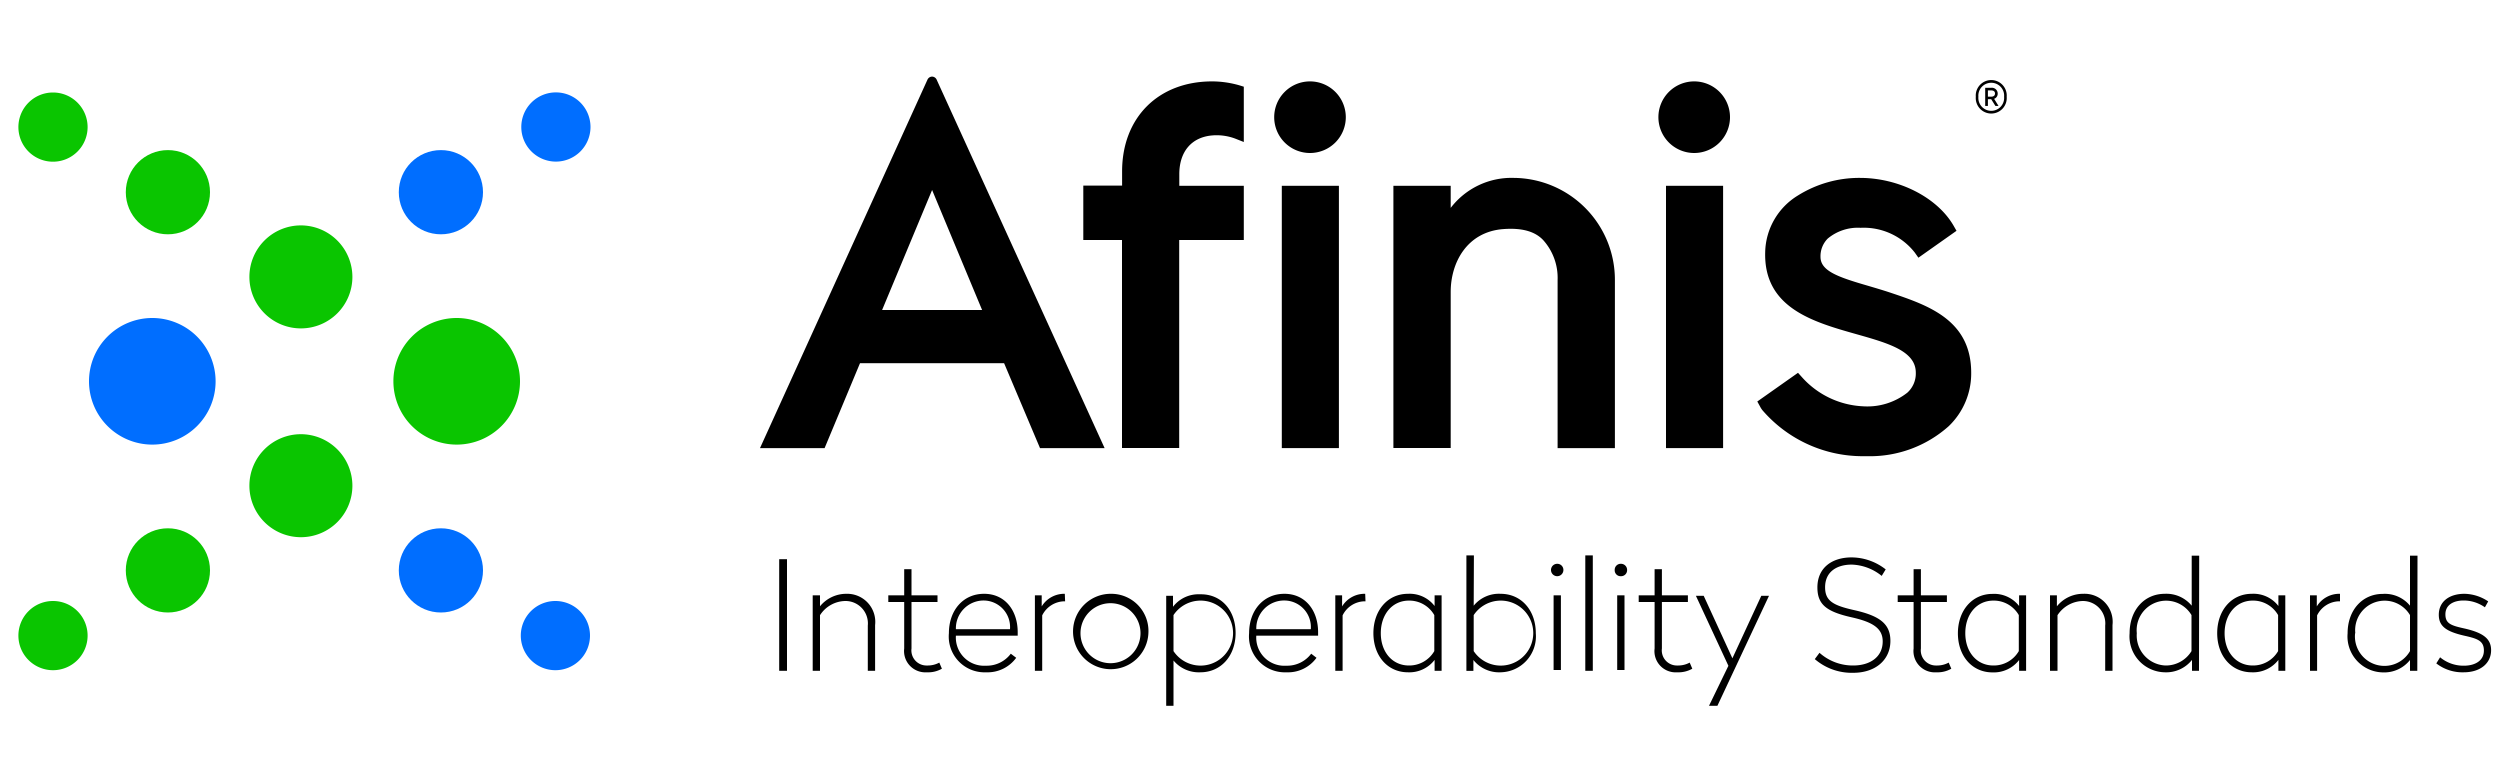 <svg id="Layer_1" data-name="Layer 1" xmlns="http://www.w3.org/2000/svg" viewBox="0 0 250 77.65"><defs><style>.cls-1{fill:#0ac500;}.cls-2{fill:#006eff;}</style></defs><path class="cls-1" d="M45.65,31.8A6.33,6.33,0,1,0,52,38.13,6.34,6.34,0,0,0,45.65,31.8Z"/><path class="cls-1" d="M30.09,22.54a5.15,5.15,0,1,0,5.15,5.15A5.16,5.16,0,0,0,30.09,22.54Z"/><path class="cls-1" d="M30.09,43.42a5.15,5.15,0,1,0,5.15,5.15A5.16,5.16,0,0,0,30.09,43.42Z"/><circle class="cls-1" cx="16.79" cy="19.22" r="4.21"/><path class="cls-1" d="M5.3,9.25A3.46,3.46,0,1,0,8.76,12.7,3.46,3.46,0,0,0,5.3,9.25Z"/><circle class="cls-1" cx="16.79" cy="57.04" r="4.21"/><path class="cls-1" d="M5.3,60.1a3.46,3.46,0,1,0,3.46,3.46A3.46,3.46,0,0,0,5.3,60.1Z"/><path class="cls-2" d="M15.23,31.8a6.33,6.33,0,1,0,6.33,6.33A6.34,6.34,0,0,0,15.23,31.8Z"/><circle class="cls-2" cx="44.09" cy="19.22" r="4.21"/><path class="cls-2" d="M55.59,16.16a3.46,3.46,0,1,0-3.46-3.46A3.46,3.46,0,0,0,55.59,16.16Z"/><circle class="cls-2" cx="44.09" cy="57.04" r="4.21"/><path class="cls-2" d="M55.59,60.1A3.46,3.46,0,1,0,59,63.56,3.46,3.46,0,0,0,55.59,60.1Z"/><path d="M189.05,29.27c-.75-.25-1.5-.47-2.21-.68-3-.87-4.79-1.48-4.79-2.9a2.5,2.5,0,0,1,.72-1.83,4.71,4.71,0,0,1,3.29-1.08,6.48,6.48,0,0,1,5.42,2.48l.36.51,3.81-2.69-.28-.49c-1.62-2.83-5.47-4.8-9.36-4.8a11.57,11.57,0,0,0-6.22,1.76,6.8,6.8,0,0,0-3.27,5.64c-.17,5.59,4.77,7,9.13,8.23,3.18.9,5.93,1.68,5.93,3.85a2.58,2.58,0,0,1-.85,2,6.47,6.47,0,0,1-4.43,1.36,8.73,8.73,0,0,1-6.13-2.94l-.37-.41-4.07,2.87.27.49a2.28,2.28,0,0,0,.25.39,13.25,13.25,0,0,0,10.1,4.59h.4a11.82,11.82,0,0,0,8.12-3,7.3,7.3,0,0,0,2.25-5.34C197.12,32,192.83,30.54,189.05,29.27Z"/><path d="M93.21,7.66a.52.52,0,0,0-.46.3L76,44.81h6.46L86,36.32h14.41L104,44.81h6.46L93.68,8A.52.52,0,0,0,93.21,7.66Zm5,23.34h-10l5-12Z"/><path d="M121.21,8.14c-5.39,0-9,3.63-9,9,0,.21,0,.53,0,.8s0,.35,0,.45v.17h-3.88V24h3.87V44.8h5.72V24h6.46V18.58h-6.45V17.42c0-2.27,1.24-3.72,3.33-3.88a5.31,5.31,0,0,1,2.26.32l.86.34V8.67l-.45-.14A9.86,9.86,0,0,0,121.21,8.14Z"/><path d="M151.38,17.79a7.65,7.65,0,0,0-6.31,3V18.58h-5.73V44.8h5.73V29.19c0-2.92,1.62-6,5.25-6.28,1.84-.14,3.16.21,4,1.1a5.65,5.65,0,0,1,1.44,4c0,2.56,0,16.18,0,16.18v.62h5.73V28A10.19,10.19,0,0,0,151.38,17.79Z"/><path d="M131,8.14a3.58,3.58,0,1,0,3.58,3.58A3.58,3.58,0,0,0,131,8.14Z"/><rect x="128.18" y="18.58" width="5.71" height="26.23"/><rect x="166.6" y="18.58" width="5.71" height="26.23"/><path d="M169.45,8.14A3.58,3.58,0,1,0,173,11.72,3.58,3.58,0,0,0,169.45,8.14Z"/><path d="M78.7,67.08h-.78V55.92h.78Z"/><path d="M87.51,62.51v4.57h-.73V62.56a2.24,2.24,0,0,0-2.27-2.46A3.07,3.07,0,0,0,82,61.52v5.56h-.73V59.53H82l0,1.1a3.39,3.39,0,0,1,2.65-1.25A2.81,2.81,0,0,1,87.51,62.51Z"/><path d="M91.15,59.53h2.6v.67h-2.6v4.65a1.51,1.51,0,0,0,1.55,1.7,2.43,2.43,0,0,0,1.23-.29l.26.61a2.74,2.74,0,0,1-1.5.36,2.13,2.13,0,0,1-2.27-2.38V60.2H88.83v-.67h1.59V56.92h.73Z"/><path d="M101.77,63.22v.35H95.59a2.82,2.82,0,0,0,3,3,3,3,0,0,0,2.49-1.2l.54.41a3.54,3.54,0,0,1-3,1.45,3.58,3.58,0,0,1-3.73-3.91c0-2.28,1.42-3.94,3.52-3.94S101.77,61.05,101.77,63.22Zm-6.18-.3H101a2.66,2.66,0,0,0-2.67-2.87A2.78,2.78,0,0,0,95.59,62.92Z"/><path d="M106.51,60.13h-.07a2.52,2.52,0,0,0-2.22,1.41v5.54h-.73V59.53h.68l0,1.11a2.65,2.65,0,0,1,2.31-1.26Z"/><path d="M114.84,63.32a3.77,3.77,0,1,1-3.77-3.94A3.72,3.72,0,0,1,114.84,63.32Zm-6.79,0a3,3,0,1,0,6,0,3,3,0,1,0-6,0Z"/><path d="M123.56,63.3c0,2.28-1.46,3.93-3.53,3.93a3.29,3.29,0,0,1-2.68-1.18v4.53h-.73v-11h.68l0,1.1a3.21,3.21,0,0,1,2.7-1.25C122.1,59.38,123.56,61,123.56,63.3Zm-6.21-1.79v3.6a3.25,3.25,0,1,0,0-3.6Z"/><path d="M131.81,63.22v.35h-6.18a2.81,2.81,0,0,0,3,3,3,3,0,0,0,2.49-1.2l.53.41a3.51,3.51,0,0,1-3,1.45,3.59,3.59,0,0,1-3.74-3.91c0-2.28,1.43-3.94,3.53-3.94S131.81,61.05,131.81,63.22Zm-6.18-.3h5.45a2.66,2.66,0,0,0-2.67-2.87A2.78,2.78,0,0,0,125.63,62.92Z"/><path d="M136.55,60.13h-.08a2.5,2.5,0,0,0-2.21,1.41v5.54h-.73V59.53h.68l0,1.11a2.64,2.64,0,0,1,2.31-1.26Z"/><path d="M143.46,60.6l0-1.07h.7v7.55h-.7l0-1.09a3.18,3.18,0,0,1-2.66,1.24c-2.05,0-3.46-1.65-3.46-3.91s1.41-3.94,3.46-3.94A3.14,3.14,0,0,1,143.46,60.6Zm-5.38,2.72c0,1.89,1.16,3.23,2.81,3.23a2.89,2.89,0,0,0,2.54-1.44v-3.6a2.88,2.88,0,0,0-2.54-1.45C139.24,60.06,138.08,61.42,138.08,63.32Z"/><path d="M147.37,60.57a3.25,3.25,0,0,1,2.69-1.19c2.06,0,3.52,1.64,3.52,3.94a3.6,3.6,0,0,1-3.52,3.91A3.29,3.29,0,0,1,147.34,66l0,1.09h-.7V55.54h.75Zm0,.94v3.6a3.25,3.25,0,1,0,0-3.6Z"/><path d="M156.34,57a.62.62,0,1,1-.62-.62A.61.61,0,0,1,156.34,57Zm-.25,10h-.73V59.53h.73Z"/><path d="M159.28,67.08h-.75V55.54h.75Z"/><path d="M162.71,57a.6.6,0,0,1-.62.62.59.59,0,0,1-.62-.62.6.6,0,0,1,.62-.62A.61.61,0,0,1,162.71,57Zm-.26,10h-.73V59.53h.73Z"/><path d="M166.19,59.53h2.6v.67h-2.6v4.65a1.51,1.51,0,0,0,1.55,1.7,2.43,2.43,0,0,0,1.23-.29l.26.61a2.8,2.8,0,0,1-1.51.36,2.12,2.12,0,0,1-2.26-2.38V60.2h-1.59v-.67h1.59V56.92h.73Z"/><path d="M171.74,70.58h-.84l1.94-4-3.25-7h.78l2.87,6.25,2.89-6.25h.77Z"/><path d="M188.57,56.94l-.4.65a5,5,0,0,0-3-1.13c-1.46,0-2.66.69-2.66,2.27,0,1.35.79,1.81,2.9,2.28,2.54.57,3.63,1.36,3.63,3.08,0,1.88-1.47,3.19-3.72,3.19a5.65,5.65,0,0,1-3.84-1.37l.47-.63a5,5,0,0,0,3.37,1.27c1.66,0,2.95-.83,2.95-2.41,0-1.31-1-1.93-3.07-2.4-2.55-.57-3.46-1.28-3.46-3,0-1.93,1.42-3,3.43-3A5.58,5.58,0,0,1,188.57,56.94Z"/><path d="M192.09,59.53h2.6v.67h-2.6v4.65a1.51,1.51,0,0,0,1.55,1.7,2.43,2.43,0,0,0,1.23-.29l.26.61a2.74,2.74,0,0,1-1.5.36,2.13,2.13,0,0,1-2.27-2.38V60.2h-1.59v-.67h1.59V56.92h.73Z"/><path d="M201.91,60.6V59.53h.7v7.55h-.7V66a3.19,3.19,0,0,1-2.66,1.24c-2.05,0-3.46-1.65-3.46-3.91s1.41-3.94,3.46-3.94A3.16,3.16,0,0,1,201.91,60.6Zm-5.38,2.72c0,1.89,1.15,3.23,2.81,3.23a2.89,2.89,0,0,0,2.54-1.44v-3.6a2.88,2.88,0,0,0-2.54-1.45C197.68,60.06,196.53,61.42,196.53,63.32Z"/><path d="M211.25,62.51v4.57h-.73V62.56a2.24,2.24,0,0,0-2.26-2.46,3.11,3.11,0,0,0-2.51,1.42v5.56H205V59.53h.69l0,1.1a3.36,3.36,0,0,1,2.64-1.25A2.81,2.81,0,0,1,211.25,62.51Z"/><path d="M219.9,67.08h-.7l0-1.09a3.29,3.29,0,0,1-2.72,1.24,3.6,3.6,0,0,1-3.52-3.91c0-2.3,1.46-3.94,3.52-3.94a3.27,3.27,0,0,1,2.69,1.19v-5h.75Zm-6.22-3.76a3,3,0,0,0,2.87,3.23,3,3,0,0,0,2.6-1.44v-3.6a2.95,2.95,0,0,0-5.47,1.81Z"/><path d="M227.84,60.6l0-1.07h.69v7.55h-.69l0-1.09a3.18,3.18,0,0,1-2.66,1.24c-2.05,0-3.46-1.65-3.46-3.91s1.41-3.94,3.46-3.94A3.14,3.14,0,0,1,227.84,60.6Zm-5.38,2.72c0,1.89,1.16,3.23,2.81,3.23a2.89,2.89,0,0,0,2.54-1.44v-3.6a2.88,2.88,0,0,0-2.54-1.45C223.62,60.06,222.46,61.42,222.46,63.32Z"/><path d="M234,60.13h-.08a2.5,2.5,0,0,0-2.21,1.41v5.54H231V59.53h.68l0,1.11A2.64,2.64,0,0,1,234,59.38Z"/><path d="M241.73,67.08H241L241,66a3.29,3.29,0,0,1-2.72,1.24,3.6,3.6,0,0,1-3.52-3.91c0-2.3,1.46-3.94,3.52-3.94A3.25,3.25,0,0,1,241,60.57v-5h.75Zm-6.22-3.76A2.95,2.95,0,0,0,241,65.11v-3.6a2.95,2.95,0,0,0-5.47,1.81Z"/><path d="M248.82,60.14l-.33.59a3.68,3.68,0,0,0-2.13-.68c-1,0-1.82.43-1.82,1.38s.58,1.13,2,1.44c1.77.42,2.57,1,2.57,2.15,0,1.32-1.09,2.21-2.73,2.21a4.26,4.26,0,0,1-2.75-.89l.38-.61a3.66,3.66,0,0,0,2.38.84c1.14,0,2-.52,2-1.51s-.65-1.2-2-1.5c-1.76-.41-2.51-.93-2.51-2.08,0-1.35,1.08-2.1,2.57-2.1A4.38,4.38,0,0,1,248.82,60.14Z"/><path d="M200.67,9.68a1.55,1.55,0,1,1-3.09,0,1.55,1.55,0,1,1,3.09,0Zm-.26,0a1.29,1.29,0,1,0-2.57,0,1.29,1.29,0,1,0,2.57,0Zm-1,.2.44.71h-.31l-.42-.67h-.33v.67h-.27V8.78h.6a.58.58,0,0,1,.65.57A.54.54,0,0,1,199.42,9.88Zm-.62-.21h.31c.24,0,.4-.1.4-.32s-.16-.31-.4-.31h-.31Z"/></svg>